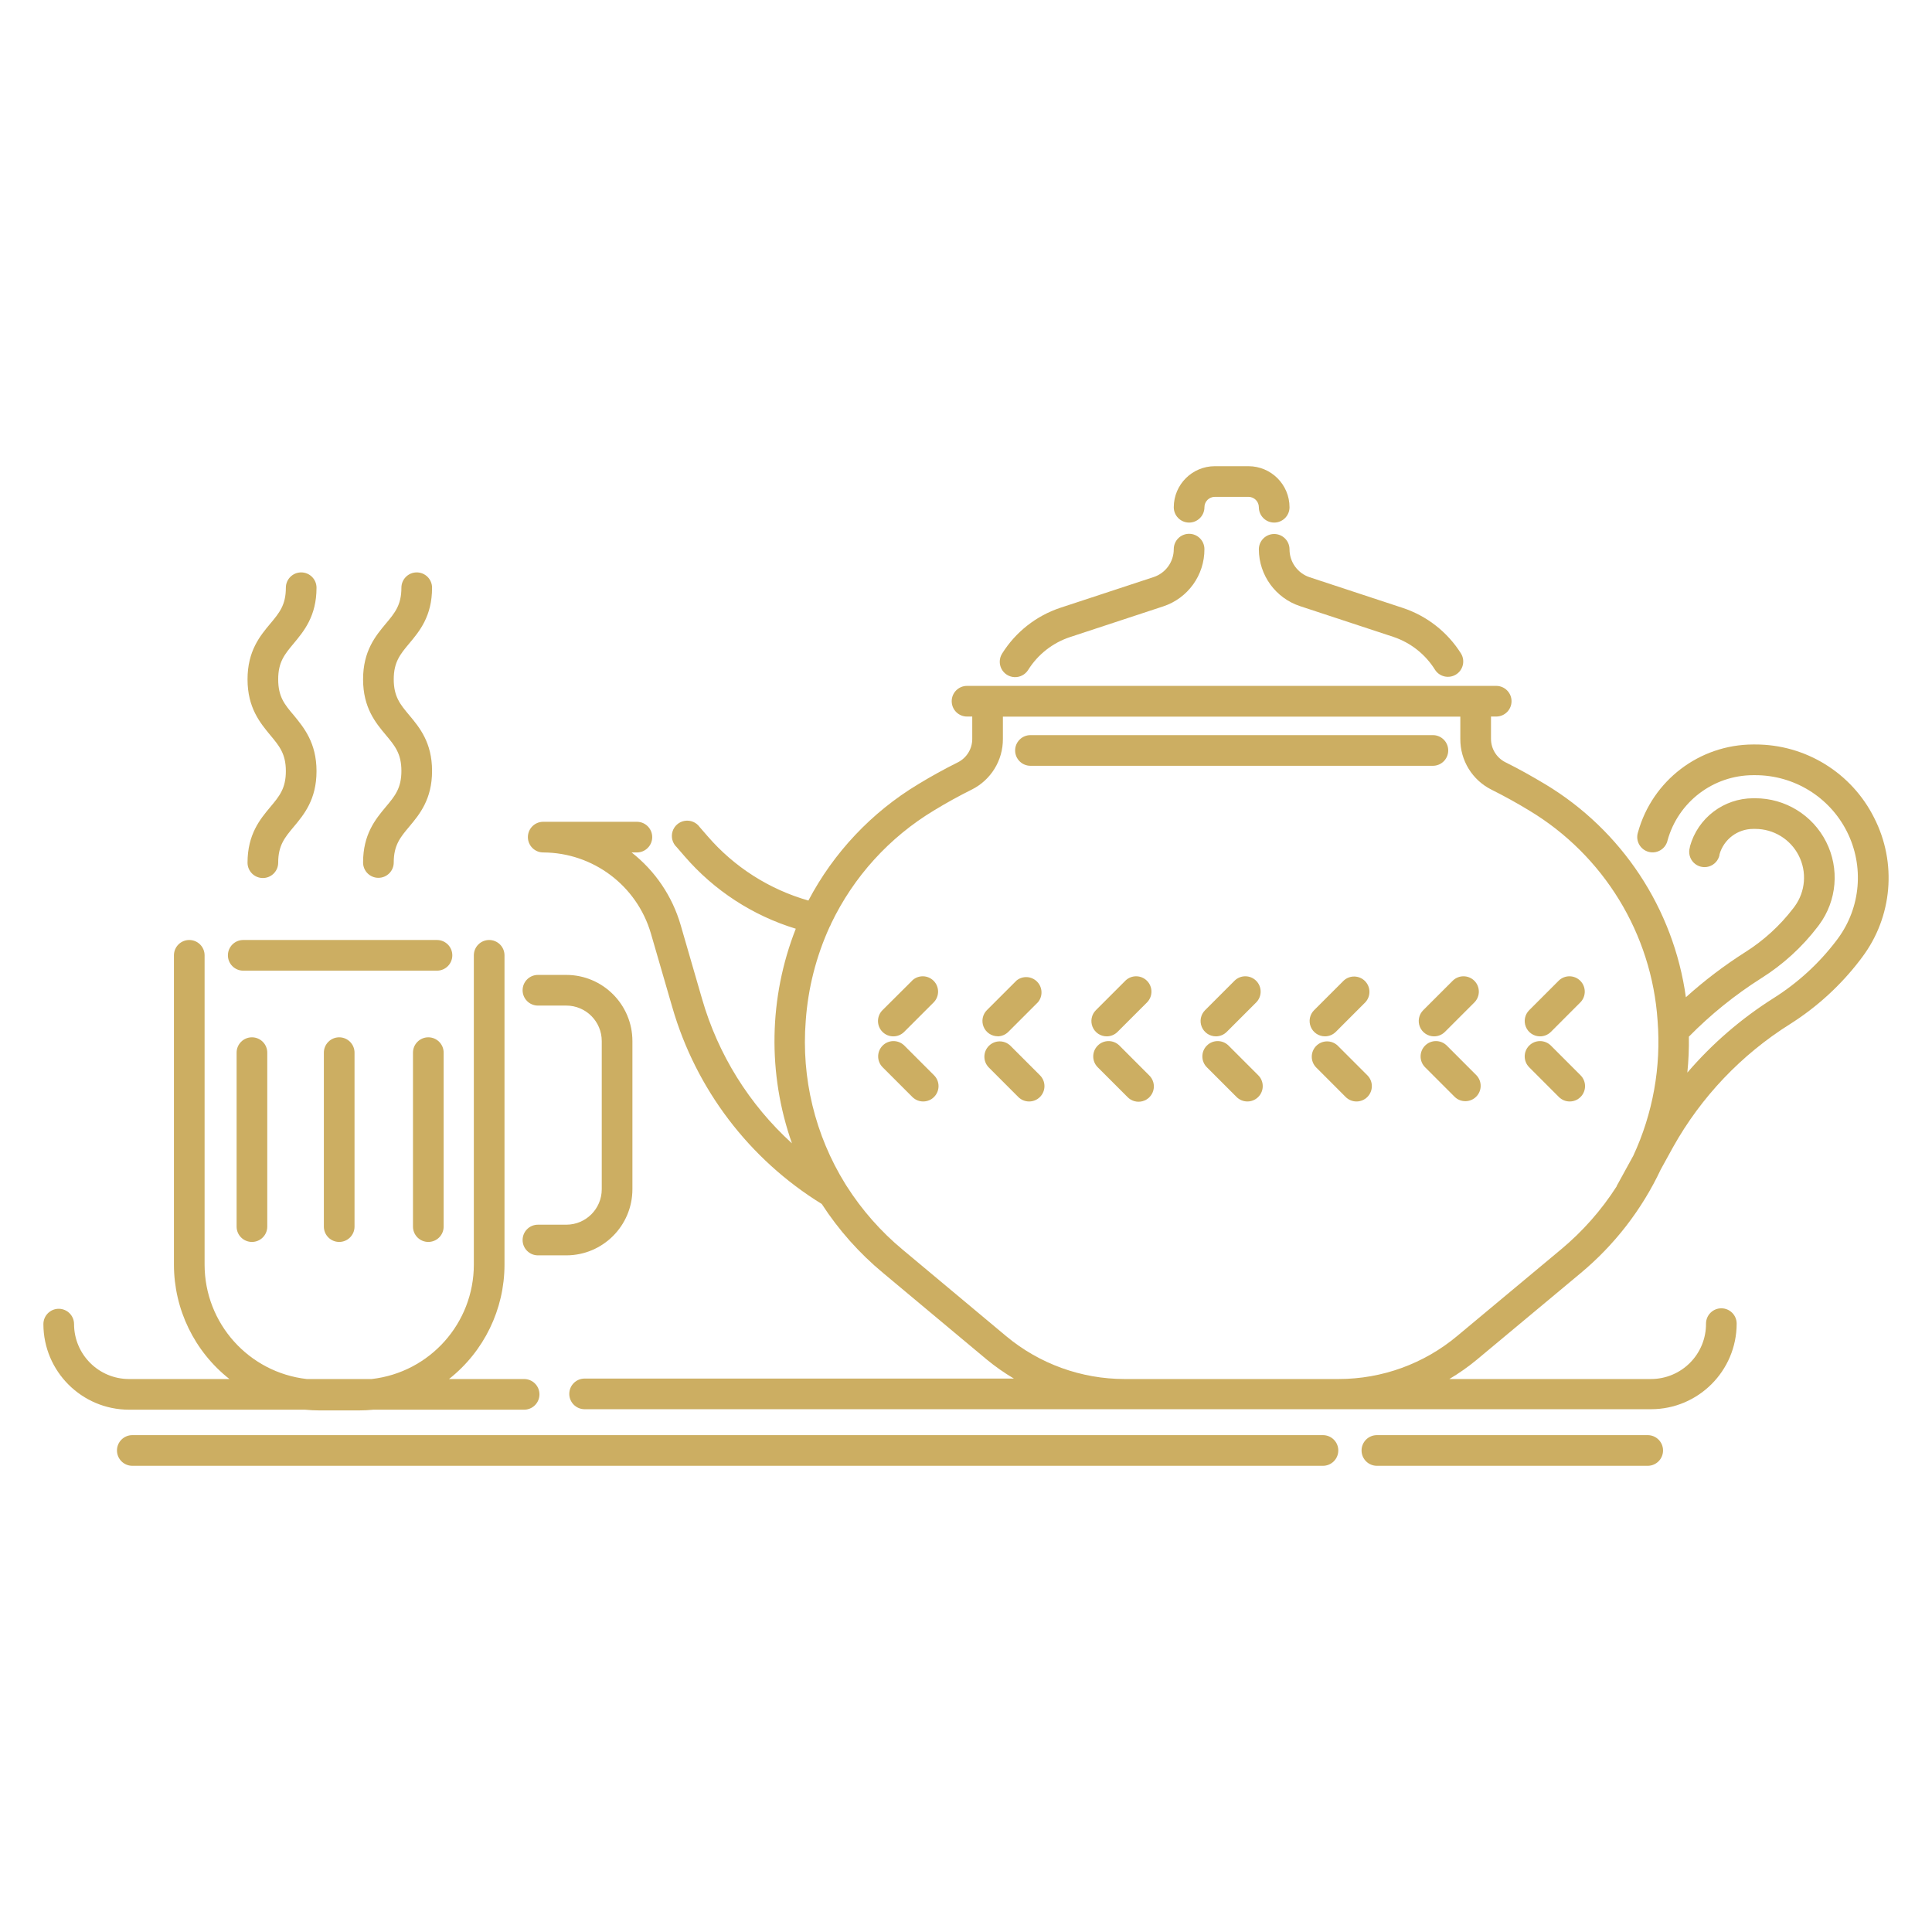 <?xml version="1.0" encoding="utf-8"?>
<svg width="512px" height="512px" viewBox="0 0 512 512" version="1.1" xmlns:xlink="http://www.w3.org/1999/xlink" xmlns="http://www.w3.org/2000/svg">
  <defs>
    <path d="M0 0L512 0L512 512L0 512L0 0Z" id="path_1" />
    <clipPath id="mask_1">
      <use xlink:href="#path_1" />
    </clipPath>
  </defs>
  <g id="tea-coffee">
    <path d="M0 0L512 0L512 512L0 512L0 0Z" id="Background" fill="none" fill-rule="evenodd" stroke="none" />
    <g clip-path="url(#mask_1)">
      <g id="Group" transform="translate(11.5 123.547)">
        <path d="M75.832 8.126C78.076 8.126 79.895 6.307 79.895 4.063C79.895 1.819 78.076 0 75.832 0L4.063 0C1.819 0 0 1.819 0 4.063C0 6.307 1.819 8.126 4.063 8.126L75.832 8.126Z" transform="translate(349.328 256.779)" id="Shape" fill="#CCAE62" fill-rule="evenodd" stroke="none" />
        <path d="M319.599 0L4.063 0C1.819 0 3.87457e-06 1.819 0 4.063C-3.87457e-06 6.307 1.819 8.126 4.063 8.126L319.599 8.126C321.843 8.126 323.661 6.307 323.661 4.063C323.661 1.819 321.843 0 319.599 0L319.599 0Z" transform="translate(19.5 256.779)" id="Shape" fill="#CCAE62" fill-rule="evenodd" stroke="none" />
        <path d="M4.063 8.126L110.711 8.126C112.955 8.126 114.774 6.307 114.774 4.063C114.774 1.819 112.955 0 110.711 0L4.063 0C1.819 0 0 1.819 0 4.063C0 6.307 1.819 8.126 4.063 8.126L4.063 8.126Z" transform="translate(257.52 71.27)" id="Shape" fill="#CCAE62" fill-rule="evenodd" stroke="none" />
        <path d="M50.178 0C47.934 0 46.115 1.819 46.115 4.063C46.122 7.426 43.967 10.413 40.772 11.467L16.091 19.593C9.681 21.714 4.214 26.007 0.632 31.73C-0.147 32.96 -0.21 34.513 0.466 35.802C1.142 37.092 2.455 37.922 3.91 37.981C5.364 38.04 6.74 37.318 7.518 36.088C10.094 31.97 14.028 28.884 18.64 27.363L43.311 19.237C49.859 17.084 54.273 10.956 54.24 4.063C54.24 1.819 52.421 0 50.178 0L50.178 0Z" transform="translate(253.445 17.918)" id="Shape" fill="#CCAE62" fill-rule="evenodd" stroke="none" />
        <path d="M10.97 19.136L35.641 27.261C40.246 28.803 44.166 31.908 46.722 36.037C47.941 37.866 50.393 38.394 52.257 37.228C54.12 36.063 54.719 33.627 53.608 31.73C50.027 26.007 44.559 21.714 38.15 19.593L13.478 11.467C10.282 10.414 8.123 7.428 8.126 4.063C8.126 1.819 6.307 0 4.063 0C1.819 0 0 1.819 0 4.063C0.021 10.928 4.443 17.005 10.97 19.136L10.97 19.136Z" transform="translate(322.109 17.969)" id="Shape" fill="#CCAE62" fill-rule="evenodd" stroke="none" />
        <path d="M10.868 8.126L19.786 8.126C20.517 8.123 21.22 8.412 21.739 8.928C22.257 9.445 22.548 10.146 22.548 10.878C22.548 13.122 24.367 14.941 26.611 14.941C28.855 14.941 30.674 13.122 30.674 10.878C30.669 4.869 25.795 0 19.786 0L10.868 0C4.866 0.011 0.006 4.877 0 10.878C0 13.122 1.819 14.941 4.063 14.941C6.307 14.941 8.126 13.122 8.126 10.878C8.126 9.362 9.352 8.131 10.868 8.126L10.868 8.126Z" transform="translate(299.562 0)" id="Shape" fill="#CCAE62" fill-rule="evenodd" stroke="none" />
        <path d="M356.794 35.001C350.826 23.034 338.588 15.488 325.216 15.53L324.667 15.53C310.451 15.576 298 25.071 294.196 38.769L294.135 38.972C293.538 41.138 294.809 43.377 296.974 43.974C299.139 44.572 301.379 43.301 301.976 41.136L302.027 40.932C304.86 30.742 314.131 23.684 324.708 23.666L325.256 23.666C335.52 23.651 344.916 29.422 349.545 38.583C354.174 47.743 353.245 58.731 347.144 66.985C347.002 67.188 346.85 67.391 346.697 67.584C342.142 73.563 336.556 78.681 330.203 82.698C321.612 88.11 313.881 94.779 307.268 102.484C307.588 99.318 307.723 96.137 307.675 92.956C313.447 87.091 319.871 81.905 326.82 77.498C332.592 73.878 337.667 69.251 341.802 63.837L342.208 63.298C346.92 56.907 347.632 48.407 344.048 41.322C340.465 34.236 333.197 29.772 325.256 29.78L324.708 29.78C316.897 29.799 310.053 35.012 307.959 42.537L307.959 42.649L307.908 42.873C307.508 44.298 307.915 45.828 308.97 46.867C310.025 47.905 311.562 48.287 312.981 47.864C314.4 47.441 315.476 46.28 315.79 44.833L315.79 44.66C316.919 40.673 320.554 37.917 324.698 37.906L325.246 37.906C330.114 37.896 334.575 40.623 336.785 44.961C338.995 49.299 338.578 54.511 335.708 58.443L335.332 58.941C331.788 63.572 327.443 67.532 322.504 70.631C316.975 74.151 311.749 78.126 306.882 82.515C303.621 59.028 289.916 38.274 269.596 26.053C266.183 24.021 262.618 21.99 259.002 20.212C256.687 19.024 255.233 16.639 255.234 14.037L255.234 8.126L256.615 8.126C258.859 8.126 260.678 6.307 260.678 4.063C260.678 1.819 258.859 1.54983e-05 256.616 0L116.378 0C114.135 0 112.316 1.819 112.316 4.063C112.316 6.307 114.135 8.126 116.378 8.126L117.76 8.126L117.76 14.067C117.762 16.672 116.302 19.058 113.982 20.242C110.365 22.041 106.8 24.011 103.398 26.083C91.084 33.511 81.035 44.163 74.339 56.889C63.967 53.932 54.685 48.008 47.636 39.846L45.534 37.428C44.638 36.164 43.102 35.519 41.572 35.765C40.042 36.012 38.786 37.107 38.333 38.589C37.88 40.07 38.309 41.681 39.439 42.74L41.542 45.168C49.352 54.216 59.564 60.868 70.997 64.355C63.835 82.576 63.474 102.768 69.981 121.233C58.649 110.934 50.403 97.687 46.163 82.972L40.475 63.339C38.263 55.737 33.719 49.022 27.485 44.142L28.886 44.142C31.13 44.142 32.949 42.323 32.949 40.079C32.949 37.836 31.13 36.017 28.886 36.017L4.063 36.017C1.819 36.017 0 37.836 0 40.079C0 42.323 1.819 44.142 4.063 44.142C17.272 44.193 28.877 52.918 32.594 65.594L38.271 85.166C44.533 106.866 58.656 125.453 77.883 137.302C82.341 144.185 87.821 150.35 94.135 155.584L121.558 178.488C123.833 180.367 126.251 182.065 128.79 183.567L15.032 183.567C12.789 183.567 10.97 185.386 10.97 187.629C10.97 189.873 12.789 191.692 15.032 191.692L297.65 191.692C310.173 191.681 320.323 181.535 320.34 169.012C320.34 166.768 318.521 164.949 316.277 164.949C314.034 164.949 312.215 166.768 312.215 169.012C312.242 172.893 310.72 176.625 307.985 179.38C305.251 182.135 301.531 183.686 297.65 183.689L244.194 183.689C246.733 182.187 249.151 180.489 251.425 178.61L278.9 155.706C287.947 148.194 295.229 138.783 300.229 128.14L303.49 122.219C310.927 108.927 321.587 97.719 334.489 89.625C341.655 85.091 347.957 79.317 353.096 72.571L353.604 71.891C361.615 61.208 362.852 46.9 356.794 35.001L356.794 35.001ZM273.747 149.379L246.263 172.293C237.463 179.651 226.359 183.685 214.888 183.689L158.09 183.689C146.64 183.68 135.554 179.662 126.756 172.333L99.332 149.419C93.538 144.607 88.529 138.922 84.483 132.569C84.377 132.366 84.254 132.173 84.117 131.99C76.101 119.06 72.428 103.907 73.635 88.742C74.242 80.128 76.389 71.693 79.973 63.837C80.139 63.573 80.272 63.29 80.369 62.994C86.328 50.551 95.802 40.128 107.62 33.01C110.83 31.05 114.192 29.191 117.605 27.495C122.698 24.963 125.908 19.755 125.883 14.068L125.883 8.156L247.106 8.156L247.106 14.068C247.072 19.763 250.284 24.98 255.384 27.515C258.786 29.212 262.148 31.07 265.368 33.031C285.13 44.92 297.833 65.72 299.384 88.731C300.35 101.014 298.132 113.339 292.944 124.514L288.556 132.508C288.552 132.538 288.552 132.569 288.556 132.599C284.515 138.923 279.519 144.583 273.747 149.379L273.747 149.379Z" transform="translate(128.395 58.219)" id="Shape" fill="#CCAE62" fill-rule="evenodd" stroke="none" />
        <path d="M6.859 1.115C5.26 -0.401 2.744 -0.367 1.187 1.192C-0.369 2.752 -0.399 5.268 1.12 6.864L8.981 14.735C10.569 16.323 13.143 16.323 14.73 14.735C16.318 13.148 16.318 10.574 14.73 8.987L6.859 1.115Z" transform="translate(249.371 152.43)" id="Shape" fill="#CCAE62" fill-rule="evenodd" stroke="none" />
        <path d="M6.939 1.191C5.352 -0.397 2.778 -0.397 1.191 1.191C-0.397 2.778 -0.397 5.352 1.191 6.939L9.062 14.811C10.65 16.399 13.224 16.399 14.811 14.811C16.399 13.224 16.399 10.65 14.811 9.062L6.939 1.191Z" transform="translate(221.219 152.352)" id="Shape" fill="#CCAE62" fill-rule="evenodd" stroke="none" />
        <path d="M6.939 1.191C5.352 -0.397 2.778 -0.397 1.191 1.191C-0.397 2.778 -0.397 5.352 1.191 6.939L9.062 14.811C10.08 15.88 11.598 16.314 13.027 15.942C14.456 15.571 15.571 14.454 15.939 13.025C16.308 11.595 15.872 10.078 14.801 9.062L6.939 1.191Z" transform="translate(278.219 152.352)" id="Shape" fill="#CCAE62" fill-rule="evenodd" stroke="none" />
        <path d="M6.859 1.115C5.26 -0.401 2.744 -0.367 1.187 1.192C-0.369 2.752 -0.399 5.268 1.12 6.864L8.981 14.735C10.569 16.323 13.143 16.323 14.73 14.735C16.318 13.148 16.318 10.574 14.73 8.987L6.859 1.115Z" transform="translate(336.133 152.43)" id="Shape" fill="#CCAE62" fill-rule="evenodd" stroke="none" />
        <path d="M6.939 1.191C5.352 -0.397 2.778 -0.397 1.191 1.191C-0.397 2.778 -0.397 5.352 1.191 6.939L9.062 14.811C10.65 16.399 13.224 16.399 14.811 14.811C16.399 13.224 16.399 10.65 14.811 9.062L6.939 1.191Z" transform="translate(307.137 152.352)" id="Shape" fill="#CCAE62" fill-rule="evenodd" stroke="none" />
        <path d="M6.939 1.191C5.352 -0.397 2.778 -0.397 1.191 1.191C-0.397 2.778 -0.397 5.352 1.191 6.939L9.062 14.811C10.661 16.327 13.177 16.293 14.733 14.733C16.29 13.174 16.32 10.658 14.801 9.062L6.939 1.191Z" transform="translate(364.973 152.352)" id="Shape" fill="#CCAE62" fill-rule="evenodd" stroke="none" />
        <path d="M6.939 1.191C5.352 -0.397 2.778 -0.397 1.191 1.191C-0.397 2.778 -0.397 5.352 1.191 6.939L9.052 14.811C10.64 16.399 13.213 16.399 14.801 14.811C16.388 13.224 16.388 10.65 14.801 9.062L6.939 1.191Z" transform="translate(392.562 152.352)" id="Shape" fill="#CCAE62" fill-rule="evenodd" stroke="none" />
        <path d="M4.066 15.919C5.144 15.919 6.178 15.492 6.941 14.73L14.812 6.859C16.328 5.26 16.294 2.744 14.735 1.187C13.175 -0.369 10.659 -0.399 9.063 1.12L1.192 8.981C0.028 10.143 -0.32 11.892 0.31 13.411C0.939 14.93 2.422 15.92 4.066 15.919L4.066 15.919Z" transform="translate(364.48 135.18)" id="Shape" fill="#CCAE62" fill-rule="evenodd" stroke="none" />
        <path d="M4.066 15.919C5.144 15.919 6.178 15.492 6.941 14.73L14.802 6.859C16.318 5.26 16.284 2.744 14.724 1.187C13.165 -0.369 10.649 -0.399 9.053 1.12L1.192 8.981C0.028 10.143 -0.32 11.892 0.31 13.411C0.939 14.93 2.422 15.92 4.066 15.919L4.066 15.919Z" transform="translate(392.562 135.18)" id="Shape" fill="#CCAE62" fill-rule="evenodd" stroke="none" />
        <path d="M4.066 15.851C5.144 15.852 6.178 15.424 6.941 14.662L14.802 6.791C16.256 5.185 16.196 2.722 14.664 1.19C13.132 -0.342 10.669 -0.402 9.063 1.052L1.192 8.913C0.028 10.075 -0.32 11.824 0.31 13.343C0.939 14.862 2.422 15.852 4.066 15.851L4.066 15.851Z" transform="translate(335.562 135.242)" id="Shape" fill="#CCAE62" fill-rule="evenodd" stroke="none" />
        <path d="M4.056 15.919C5.134 15.919 6.168 15.492 6.93 14.73L14.802 6.859C16.318 5.26 16.284 2.744 14.724 1.187C13.165 -0.369 10.649 -0.399 9.053 1.12L1.192 8.981C0.03 10.142 -0.319 11.888 0.308 13.406C0.934 14.924 2.414 15.916 4.056 15.919L4.056 15.919Z" transform="translate(277.73 135.18)" id="Shape" fill="#CCAE62" fill-rule="evenodd" stroke="none" />
        <path d="M4.066 15.919C5.14 15.917 6.17 15.489 6.93 14.73L14.802 6.859C16.318 5.26 16.284 2.744 14.724 1.187C13.165 -0.369 10.649 -0.399 9.053 1.12L1.192 8.981C0.028 10.143 -0.32 11.892 0.31 13.411C0.939 14.93 2.422 15.92 4.066 15.919L4.066 15.919Z" transform="translate(306.668 135.18)" id="Shape" fill="#CCAE62" fill-rule="evenodd" stroke="none" />
        <path d="M3.985 15.701C5.063 15.702 6.097 15.274 6.859 14.513L14.731 6.641C16.049 5.035 15.944 2.694 14.487 1.213C13.029 -0.268 10.69 -0.41 9.063 0.882L1.192 8.744C0.028 9.906 -0.32 11.654 0.31 13.173C0.939 14.692 2.422 15.682 4.066 15.681L3.985 15.701Z" transform="translate(248.855 135.395)" id="Shape" fill="#CCAE62" fill-rule="evenodd" stroke="none" />
        <path d="M9.103 1.1L1.191 8.981C-0.397 10.569 -0.397 13.143 1.191 14.73C2.778 16.318 5.352 16.318 6.939 14.73L14.811 6.859C16.327 5.26 16.293 2.744 14.733 1.187C13.174 -0.369 10.658 -0.399 9.062 1.12L9.103 1.1Z" transform="translate(221.176 135.18)" id="Shape" fill="#CCAE62" fill-rule="evenodd" stroke="none" />
        <path d="M59.469 4.063C59.469 1.819 57.65 0 55.406 0L4.063 0C1.819 0 7.74914e-06 1.819 0 4.063C-7.74914e-06 6.307 1.819 8.126 4.063 8.126L55.406 8.126C57.65 8.126 59.469 6.307 59.469 4.063L59.469 4.063Z" transform="translate(48.898 125.562)" id="Shape" fill="#CCAE62" fill-rule="evenodd" stroke="none" />
        <path d="M11.579 66.193L4.063 66.193C1.819 66.193 0 68.012 0 70.256C0 72.499 1.819 74.319 4.063 74.319L11.579 74.319C21.249 74.313 29.088 66.478 29.1 56.808L29.1 17.521C29.089 7.849 21.251 0.011 11.579 0L4.063 0C1.819 0 0 1.819 0 4.063C0 6.307 1.819 8.126 4.063 8.126L11.579 8.126C16.765 8.131 20.968 12.334 20.974 17.521L20.974 56.808C20.968 61.993 16.764 66.193 11.579 66.193L11.579 66.193Z" transform="translate(126.996 134.816)" id="Shape" fill="#CCAE62" fill-rule="evenodd" stroke="none" />
        <path d="M18.282 4.063C18.282 1.819 16.464 0 14.22 0C11.976 0 10.157 1.819 10.157 4.063C10.157 8.654 8.42 10.726 6.023 13.59C3.342 16.8 0 20.791 0 28.338C0 35.885 3.342 39.876 6.023 43.126C8.42 46.001 10.157 48.063 10.157 52.664C10.157 57.265 8.42 59.327 6.023 62.191C3.342 65.401 0 69.392 0 76.929C0 79.173 1.819 80.992 4.063 80.992C6.307 80.992 8.126 79.173 8.126 76.929C8.126 72.338 9.862 70.266 12.259 67.402C14.941 64.192 18.282 60.2 18.282 52.664C18.282 45.127 14.9 41.095 12.259 37.865C9.822 35.001 8.126 32.969 8.126 28.338C8.126 23.706 9.862 21.675 12.259 18.8C14.9 15.601 18.282 11.64 18.282 4.063L18.282 4.063Z" transform="translate(54.098 28.145)" id="Shape" fill="#CCAE62" fill-rule="evenodd" stroke="none" />
        <path d="M0 76.878C0 79.122 1.819 80.941 4.063 80.941C6.307 80.941 8.126 79.122 8.126 76.878C8.126 72.287 9.852 70.215 12.259 67.351C14.941 64.141 18.282 60.15 18.282 52.613C18.282 45.077 14.941 41.075 12.259 37.865C9.852 35.001 8.126 32.929 8.126 28.338C8.126 23.747 9.852 21.675 12.259 18.8C14.941 15.601 18.282 11.609 18.282 4.063C18.282 1.819 16.463 0 14.22 0C11.976 0 10.157 1.819 10.157 4.063C10.157 8.654 8.42 10.726 6.023 13.59C3.342 16.8 0 20.791 0 28.338C0 35.885 3.342 39.876 6.023 43.076C8.42 45.95 10.157 48.012 10.157 52.613C10.157 57.214 8.42 59.276 6.023 62.14C3.342 65.35 0 69.341 0 76.878L0 76.878Z" transform="translate(84.719 28.145)" id="Shape" fill="#CCAE62" fill-rule="evenodd" stroke="none" />
        <path d="M22.68 124.473L69.331 124.473C70.601 124.595 71.891 124.666 73.201 124.666L83.592 124.666C84.902 124.666 86.192 124.595 87.462 124.473L127.399 124.473C129.642 124.473 131.461 122.655 131.461 120.411C131.461 118.167 129.643 116.348 127.399 116.348L107.491 116.348C116.771 109.035 122.19 97.875 122.198 86.06L122.198 4.063C122.198 1.819 120.379 0 118.136 0C115.892 0 114.073 1.819 114.073 4.063L114.073 86.019C114.073 101.546 102.419 114.598 86.993 116.348L69.799 116.348C54.388 114.598 42.74 101.569 42.72 86.06L42.72 4.063C42.72 1.819 40.901 0 38.657 0C36.414 0 34.595 1.819 34.595 4.063L34.595 86.019C34.595 97.862 40.019 109.038 49.313 116.356L22.68 116.348C14.647 116.337 8.137 109.827 8.126 101.793C8.124 99.55 6.306 97.733 4.063 97.733C1.82 97.733 0.002 99.55 0 101.793C0.016 114.311 10.16 124.456 22.679 124.474L22.68 124.473Z" transform="translate(0 125.562)" id="Shape" fill="#CCAE62" fill-rule="evenodd" stroke="none" />
        <path d="M0 4.063L0 50.165C0 52.409 1.819 54.228 4.063 54.228C6.307 54.228 8.126 52.409 8.126 50.165L8.126 4.063C8.126 1.819 6.307 0 4.063 0C1.819 0 7.74914e-06 1.819 0 4.063L0 4.063Z" transform="translate(51.203 151.352)" id="Shape" fill="#CCAE62" fill-rule="evenodd" stroke="none" />
        <path d="M0 4.063L0 50.165C0 52.409 1.819 54.228 4.063 54.228C6.307 54.228 8.126 52.409 8.126 50.165L8.126 4.063C8.126 1.819 6.307 0 4.063 0C1.819 0 1.54983e-05 1.819 0 4.063L0 4.063Z" transform="translate(97.945 151.352)" id="Shape" fill="#CCAE62" fill-rule="evenodd" stroke="none" />
        <path d="M0 4.063L0 50.165C0 52.409 1.819 54.228 4.063 54.228C6.307 54.228 8.126 52.409 8.126 50.165L8.126 4.063C8.126 1.819 6.307 0 4.063 0C1.819 0 1.54983e-05 1.819 0 4.063L0 4.063Z" transform="translate(74.328 151.352)" id="Shape" fill="#CCAE62" fill-rule="evenodd" stroke="none" />
      </g>
    </g>
  </g>
</svg>